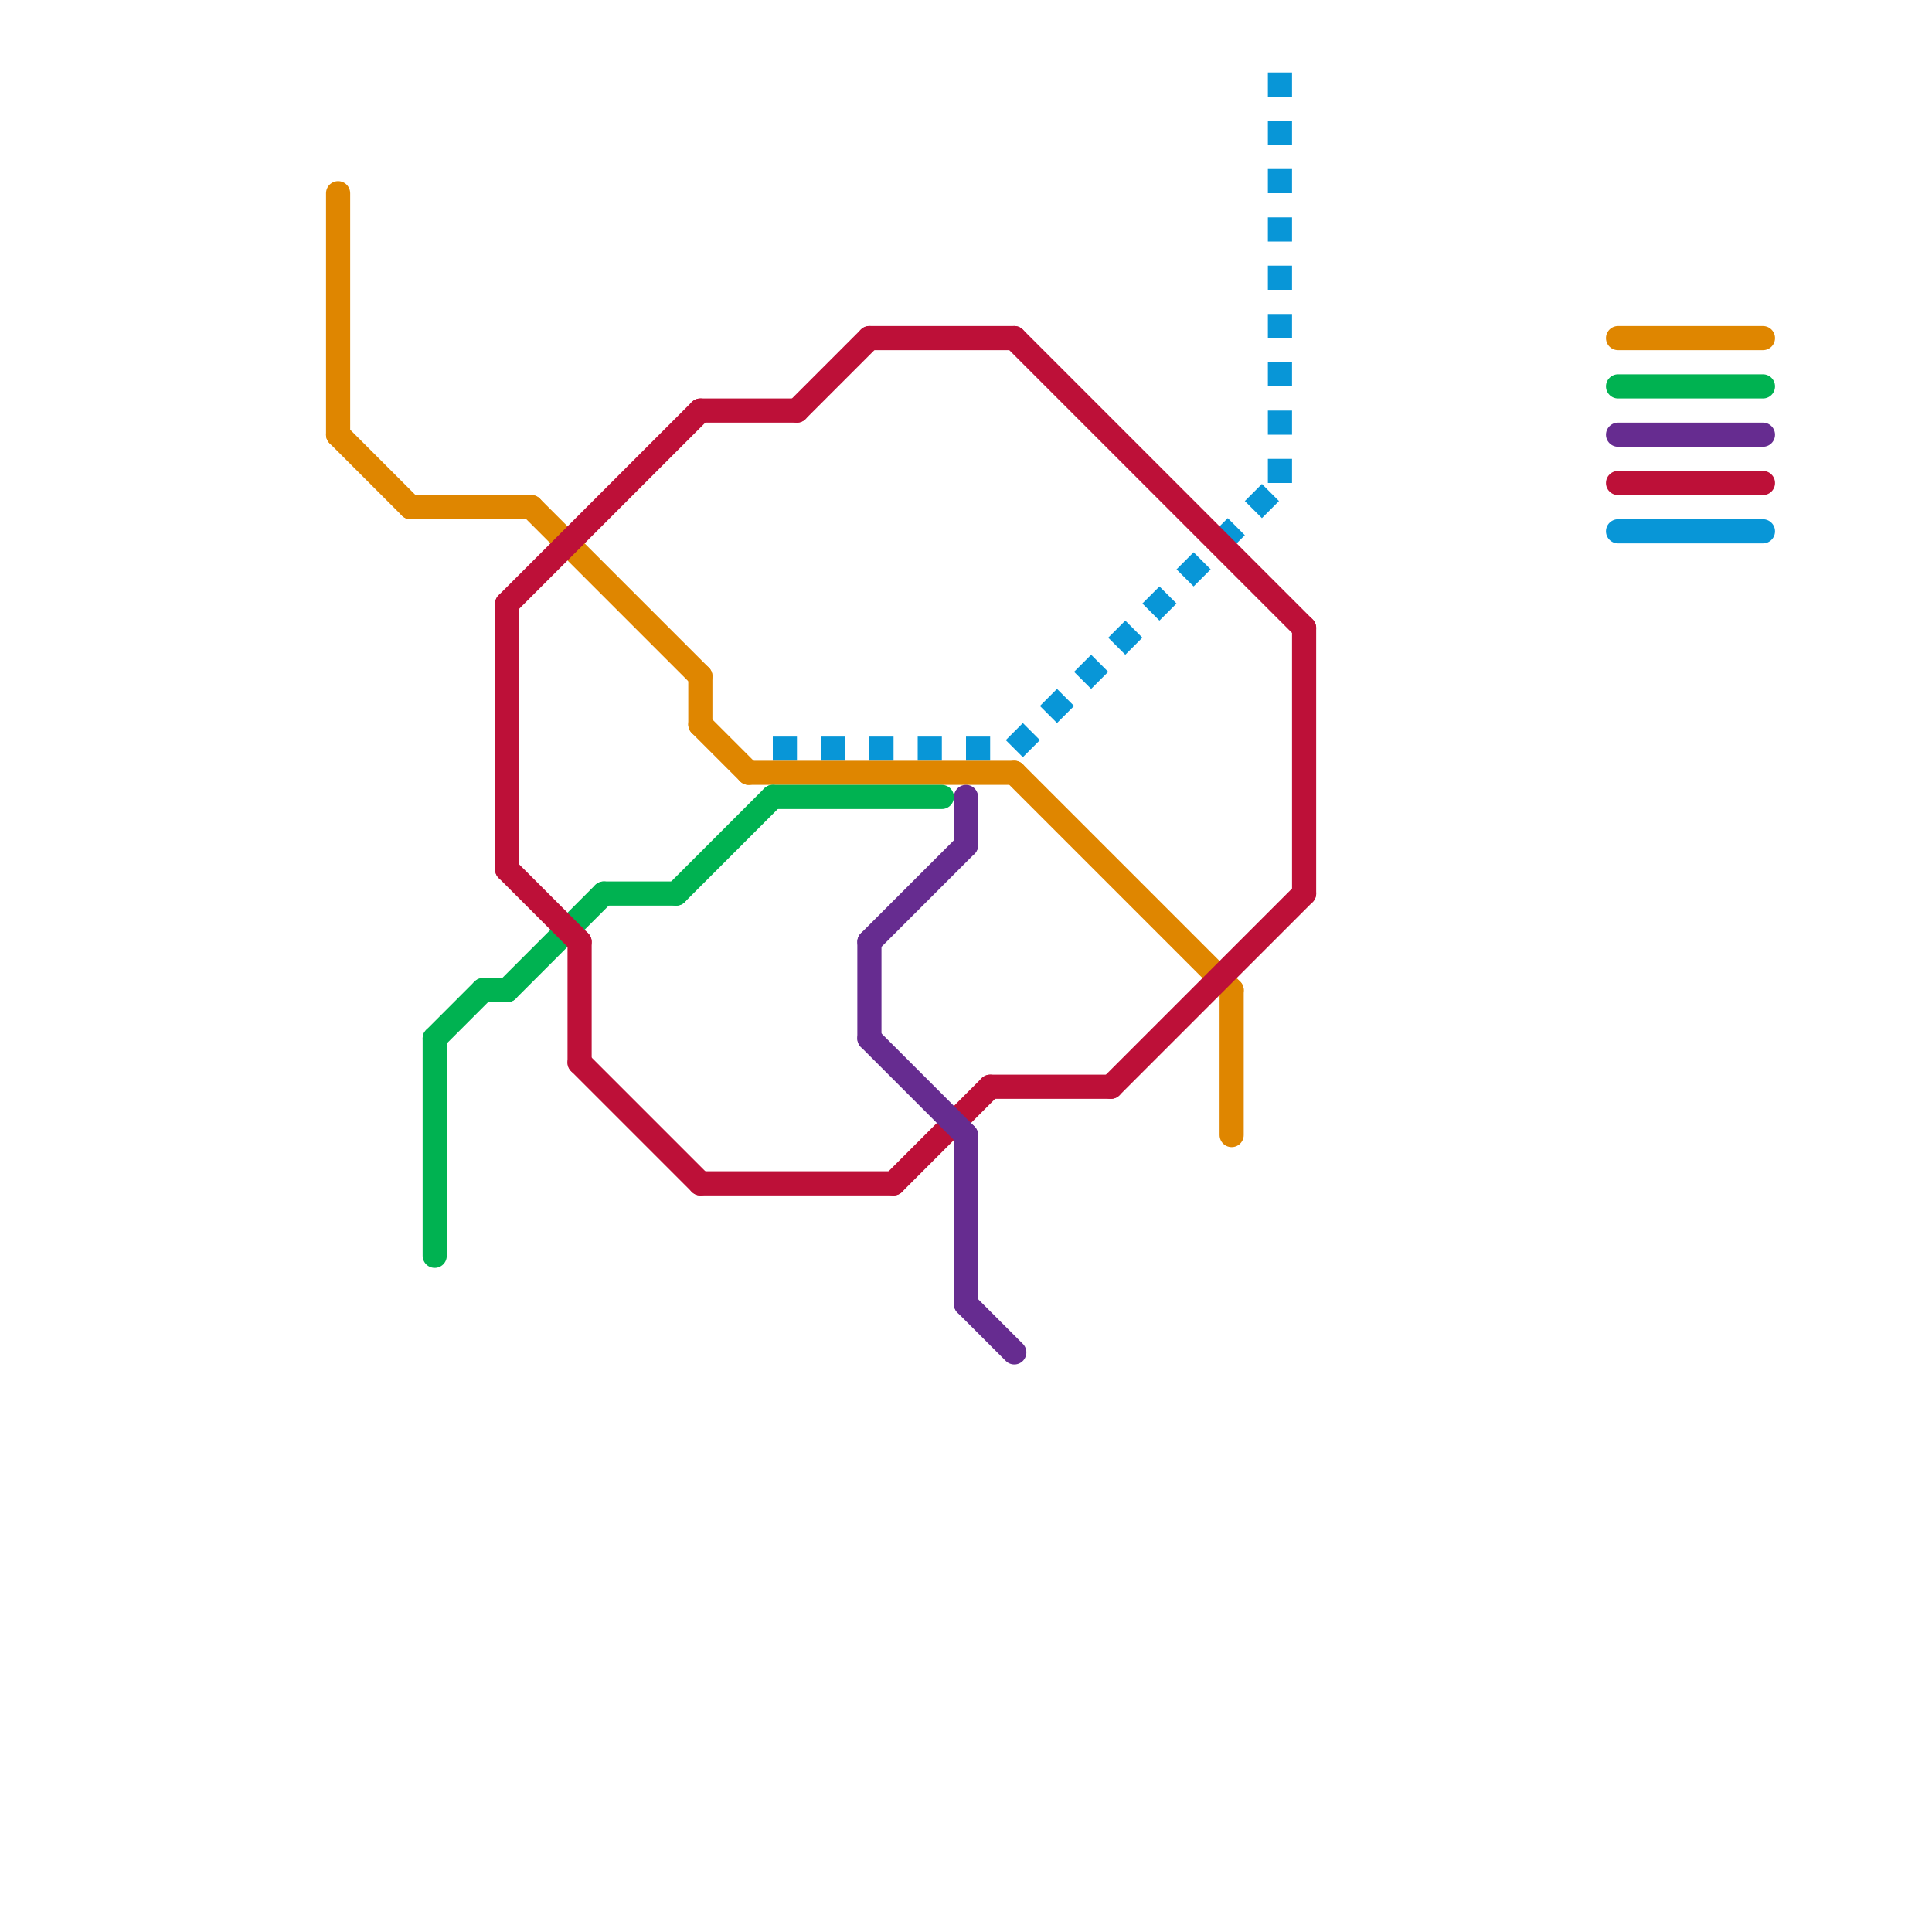 
<svg version="1.1" xmlns="http://www.w3.org/2000/svg" viewBox="0 0 80 80">
<style>text { font: 1px Helvetica; font-weight: 600; white-space: pre; dominant-baseline: central; } line { stroke-width: 1; fill: none; stroke-linecap: round; stroke-linejoin: round; } .c0 { stroke: #0896d7 } .c1 { stroke: #df8600 } .c2 { stroke: #00b251 } .c3 { stroke: #bd1038 } .c4 { stroke: #662c90 } .lds1 { stroke-dasharray: 1 1; }.w1 { stroke-width: 1; }.l8 { stroke-linecap: butt; }</style><defs><g id="wm-xf"><circle r="1.2" fill="#000"/><circle r="0.9" fill="#fff"/><circle r="0.6" fill="#000"/><circle r="0.3" fill="#fff"/></g><g id="wm"><circle r="0.6" fill="#000"/><circle r="0.3" fill="#fff"/></g></defs><line class="c0 " x1="67" y1="22" x2="73" y2="22"/><line class="c0 l8 lds1" x1="42" y1="31" x2="53" y2="20"/><line class="c0 l8 lds1" x1="32" y1="31" x2="42" y2="31"/><line class="c0 l8 lds1" x1="53" y1="3" x2="53" y2="20"/><line class="c1 " x1="42" y1="32" x2="51" y2="41"/><line class="c1 " x1="51" y1="41" x2="51" y2="47"/><line class="c1 " x1="14" y1="18" x2="17" y2="21"/><line class="c1 " x1="29" y1="30" x2="31" y2="32"/><line class="c1 " x1="29" y1="28" x2="29" y2="30"/><line class="c1 " x1="31" y1="32" x2="42" y2="32"/><line class="c1 " x1="17" y1="21" x2="22" y2="21"/><line class="c1 " x1="22" y1="21" x2="29" y2="28"/><line class="c1 " x1="14" y1="8" x2="14" y2="18"/><line class="c1 " x1="67" y1="14" x2="73" y2="14"/><line class="c2 " x1="67" y1="16" x2="73" y2="16"/><line class="c2 " x1="28" y1="37" x2="32" y2="33"/><line class="c2 " x1="18" y1="43" x2="18" y2="52"/><line class="c2 " x1="25" y1="37" x2="28" y2="37"/><line class="c2 " x1="32" y1="33" x2="39" y2="33"/><line class="c2 " x1="20" y1="41" x2="21" y2="41"/><line class="c2 " x1="21" y1="41" x2="25" y2="37"/><line class="c2 " x1="18" y1="43" x2="20" y2="41"/><line class="c3 " x1="21" y1="25" x2="21" y2="36"/><line class="c3 " x1="46" y1="45" x2="54" y2="37"/><line class="c3 " x1="67" y1="20" x2="73" y2="20"/><line class="c3 " x1="41" y1="45" x2="46" y2="45"/><line class="c3 " x1="21" y1="25" x2="29" y2="17"/><line class="c3 " x1="24" y1="39" x2="24" y2="44"/><line class="c3 " x1="37" y1="49" x2="41" y2="45"/><line class="c3 " x1="24" y1="44" x2="29" y2="49"/><line class="c3 " x1="42" y1="14" x2="54" y2="26"/><line class="c3 " x1="54" y1="26" x2="54" y2="37"/><line class="c3 " x1="29" y1="49" x2="37" y2="49"/><line class="c3 " x1="33" y1="17" x2="36" y2="14"/><line class="c3 " x1="29" y1="17" x2="33" y2="17"/><line class="c3 " x1="36" y1="14" x2="42" y2="14"/><line class="c3 " x1="21" y1="36" x2="24" y2="39"/><line class="c4 " x1="67" y1="18" x2="73" y2="18"/><line class="c4 " x1="36" y1="39" x2="40" y2="35"/><line class="c4 " x1="40" y1="47" x2="40" y2="54"/><line class="c4 " x1="40" y1="33" x2="40" y2="35"/><line class="c4 " x1="40" y1="54" x2="42" y2="56"/><line class="c4 " x1="36" y1="39" x2="36" y2="43"/><line class="c4 " x1="36" y1="43" x2="40" y2="47"/>
</svg>
